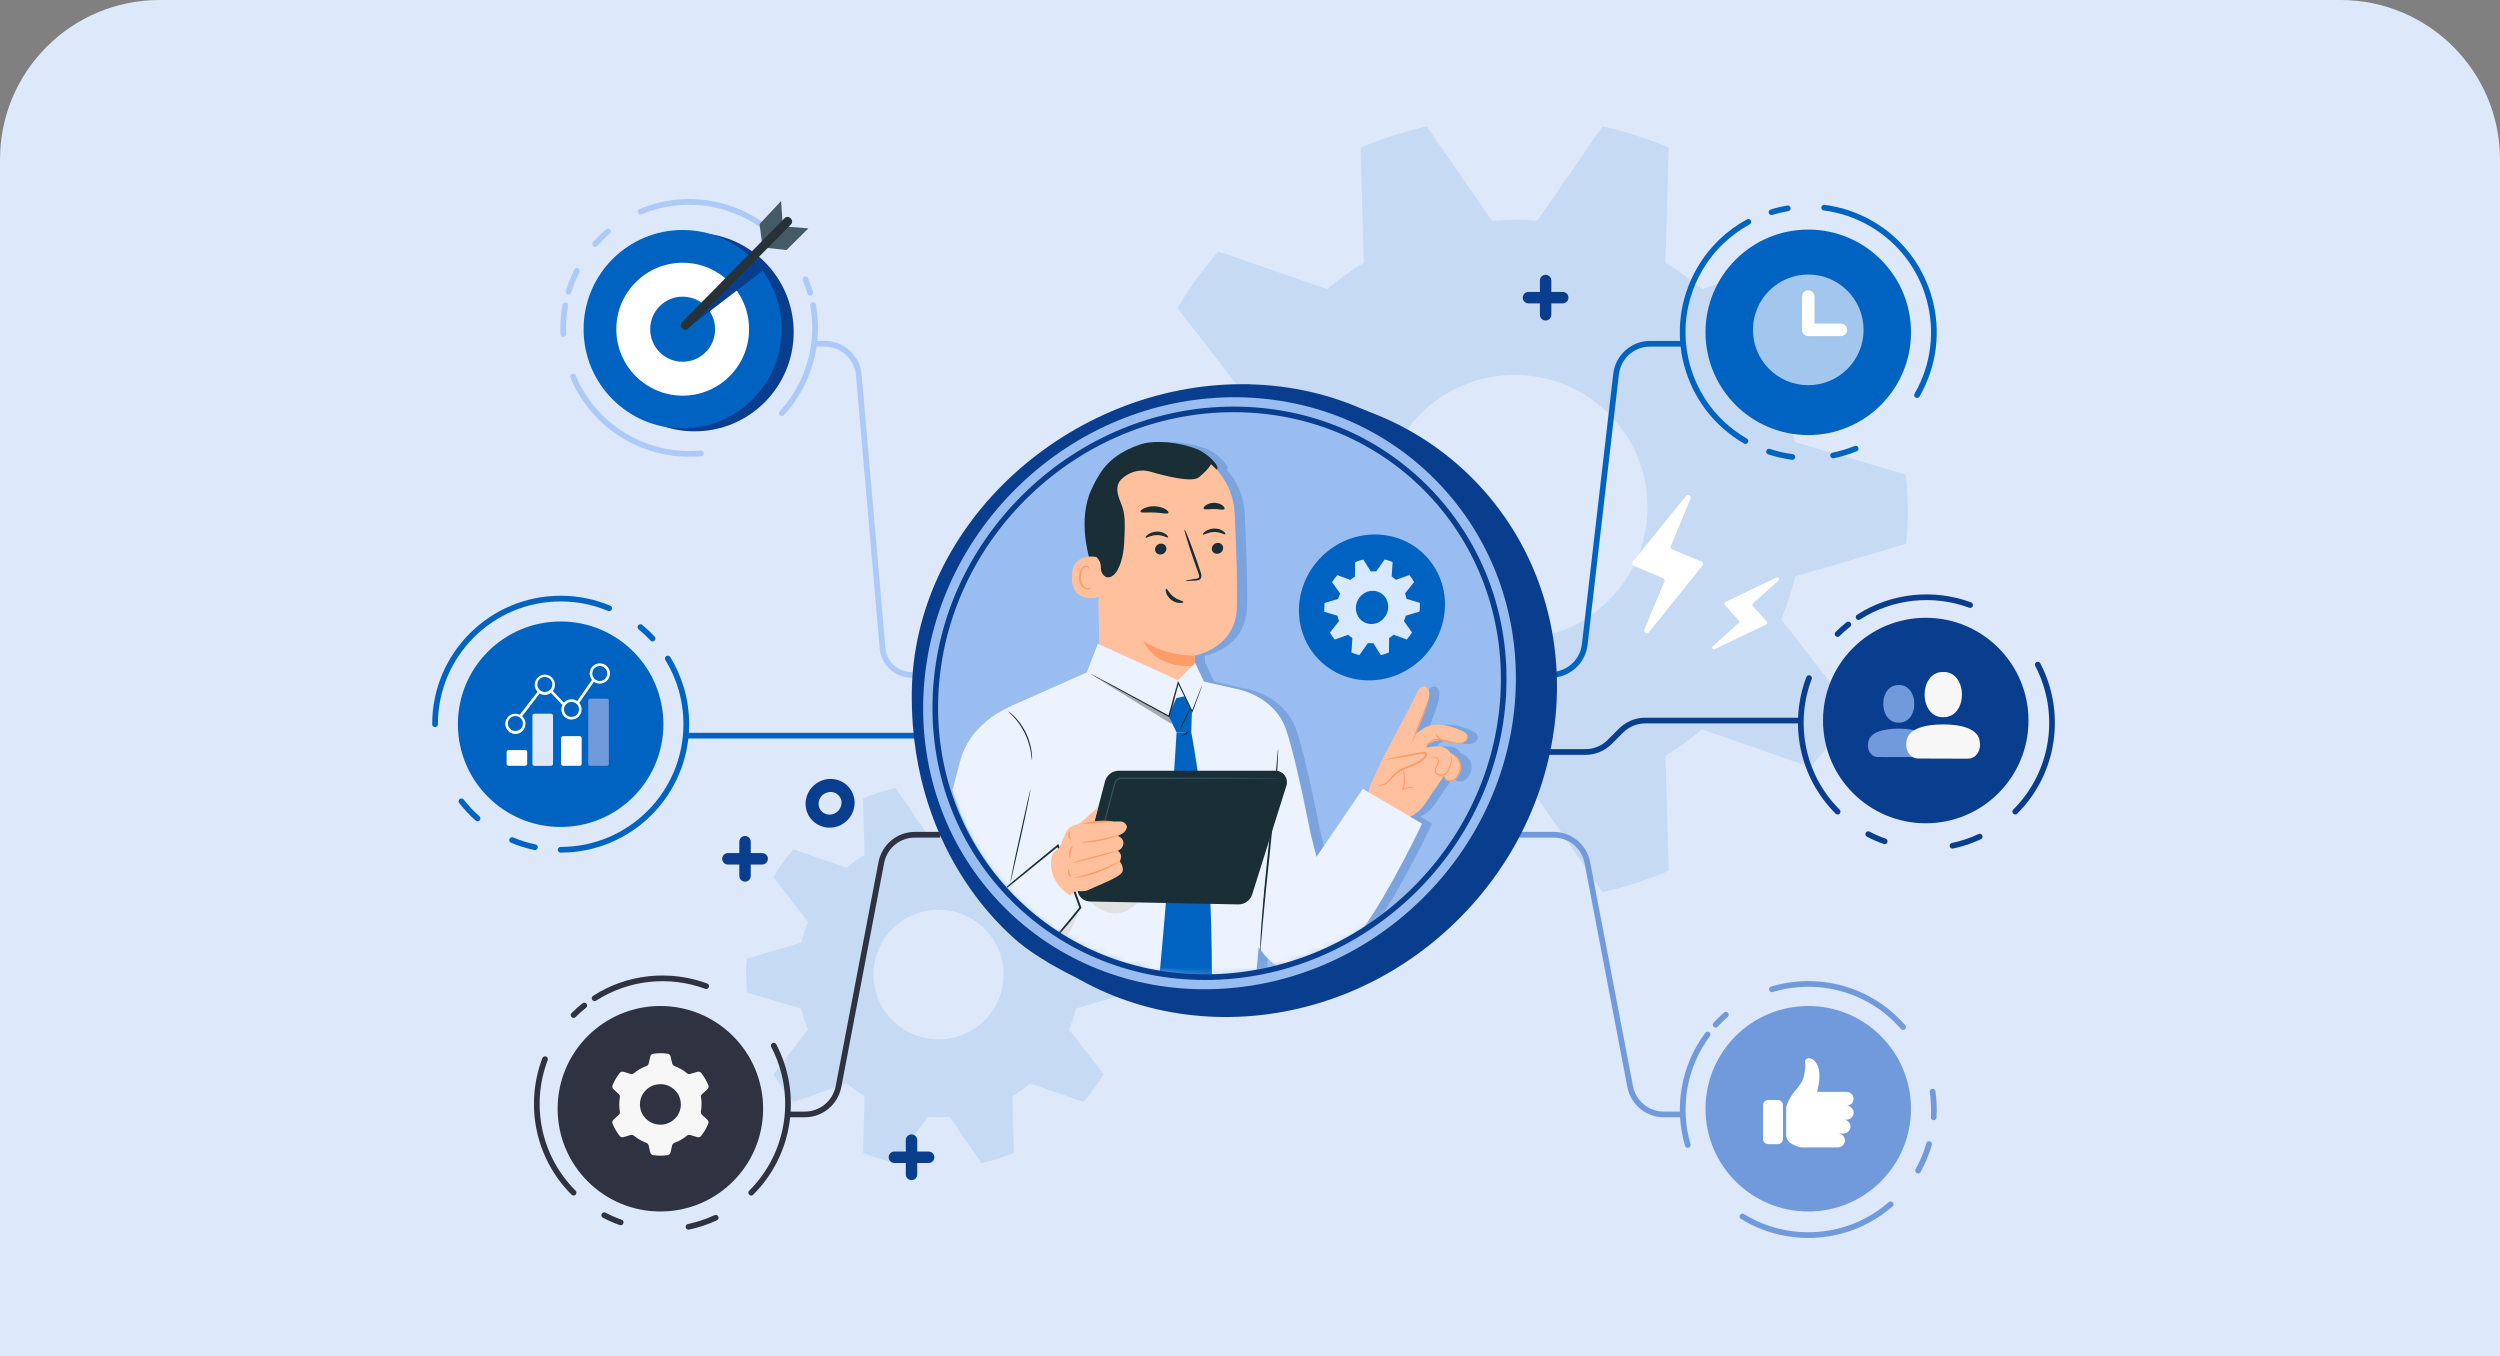 <?xml version="1.0" encoding="UTF-8"?>
<svg xmlns="http://www.w3.org/2000/svg" width="376" height="204" viewBox="0 0 376 204" fill="none">
  <rect x="0" y="0" width="376" height="204" fill="#808080" stroke="none"/>
  <path d="M0 24C0 10.745 10.745 0 24 0H352C365.255 0 376 10.745 376 24V204H0V24Z" fill="#DDE8FA"></path>
  <g clip-path="url(#clip0_7533_21493)">
    <path opacity="0.1" d="M141.154 125.406C141.715 125.406 142.261 125.406 142.821 125.474L147.626 118.524C149.294 118.895 150.931 119.418 152.499 120.085L152.265 128.566C153.212 129.142 154.106 129.794 154.955 130.514L162.966 127.732C164.103 129.028 165.103 130.423 165.982 131.908L160.791 138.623C161.215 139.646 161.564 140.707 161.829 141.783L169.976 144.178C170.052 145.034 170.105 145.876 170.105 146.724C170.105 147.573 170.105 148.43 169.976 149.286L161.829 151.681C161.564 152.765 161.215 153.811 160.791 154.841L165.982 161.556C165.103 163.042 164.095 164.436 162.966 165.732L154.955 162.951C154.106 163.671 153.197 164.315 152.265 164.891L152.499 173.364C150.923 174.031 149.294 174.561 147.626 174.933L142.821 167.983C142.261 167.983 141.715 168.051 141.154 168.051C140.593 168.051 140.04 168.051 139.479 167.983L134.674 174.933C133.007 174.546 131.37 174.031 129.801 173.364L130.036 164.891C129.089 164.315 128.194 163.655 127.346 162.951L119.335 165.732C118.213 164.436 117.198 163.034 116.319 161.556L121.51 154.841C121.086 153.818 120.737 152.757 120.494 151.681L112.34 149.286C112.34 148.445 112.211 147.588 112.211 146.724C112.211 145.861 112.211 145.027 112.34 144.178L120.494 141.783C120.752 140.699 121.086 139.654 121.51 138.623L116.319 131.908C117.198 130.438 118.213 129.028 119.335 127.732L127.346 130.514C128.194 129.794 129.089 129.149 130.036 128.566L129.801 120.085C131.378 119.426 133.007 118.911 134.674 118.524L139.479 125.474C140.04 125.436 140.586 125.406 141.154 125.406ZM131.37 146.573C131.37 151.954 135.75 156.312 141.154 156.312C146.558 156.312 150.938 151.954 150.938 146.573C150.938 141.192 146.558 136.834 141.154 136.834C135.75 136.834 131.37 141.192 131.37 146.573Z" fill="#0063C1"></path>
    <path opacity="0.1" d="M227.809 33.051C228.961 33.051 230.068 33.051 231.212 33.195L241.019 19C244.422 19.766 247.764 20.827 250.97 22.191L250.485 39.516C252.417 40.698 254.251 42.024 255.987 43.487L272.342 37.81C274.661 40.456 276.715 43.305 278.503 46.329L267.908 60.039C268.772 62.123 269.477 64.291 270.023 66.496L286.658 71.384C286.817 73.127 286.923 74.855 286.923 76.576C286.923 78.296 286.923 80.062 286.658 81.805L270.023 86.693C269.477 88.899 268.772 91.043 267.908 93.15L278.503 106.86C276.715 109.884 274.653 112.734 272.342 115.379L255.987 109.702C254.251 111.165 252.402 112.491 250.485 113.674L250.97 130.976C247.749 132.34 244.422 133.424 241.019 134.182L231.212 119.987C230.068 119.987 228.954 120.123 227.809 120.123C226.665 120.123 225.536 120.123 224.384 119.987L214.577 134.182C211.174 133.401 207.832 132.34 204.626 130.976L205.111 113.674C203.178 112.491 201.344 111.15 199.609 109.702L183.254 115.379C180.957 112.734 178.881 109.869 177.092 106.86L187.687 93.15C186.823 91.066 186.119 88.899 185.611 86.693L168.953 81.805C168.953 80.077 168.688 78.334 168.688 76.576C168.688 74.817 168.688 73.105 168.953 71.384L185.611 66.496C186.134 64.291 186.816 62.146 187.687 60.039L177.092 46.329C178.888 43.32 180.957 40.456 183.254 37.81L199.609 43.487C201.344 42.024 203.171 40.698 205.111 39.516L204.626 22.191C207.847 20.849 211.174 19.788 214.577 19L224.384 33.195C225.536 33.112 226.642 33.051 227.809 33.051ZM207.832 76.273C207.832 87.262 216.775 96.159 227.809 96.159C238.844 96.159 247.787 87.254 247.787 76.273C247.787 65.291 238.844 56.386 227.809 56.386C216.775 56.386 207.832 65.291 207.832 76.273Z" fill="#0063C1"></path>
    <path d="M84.32 124.375C92.855 124.375 99.773 117.456 99.773 108.922C99.773 100.387 92.855 93.469 84.32 93.469C75.786 93.469 68.867 100.387 68.867 108.922C68.867 117.456 75.786 124.375 84.32 124.375Z" fill="#0063C1"></path>
    <path d="M65.43 108.922C65.43 98.486 73.888 90.028 84.323 90.028C86.908 90.028 89.379 90.551 91.622 91.491M84.323 127.808C94.759 127.808 103.217 119.35 103.217 108.914C103.217 105.292 102.202 101.911 100.436 99.039M96.321 94.317C96.965 94.848 97.579 95.424 98.147 96.038M69.401 120.517C70.129 121.449 70.939 122.313 71.826 123.094M77.025 126.353C78.124 126.815 79.268 127.171 80.458 127.421" stroke="#0063C1" stroke-width="0.856" stroke-linecap="round"></path>
    <path d="M288.324 59.425C293.539 50.391 290.446 38.834 281.413 33.62C279.169 32.324 276.774 31.543 274.357 31.232M262.519 66.337C253.485 61.123 250.385 49.565 255.607 40.531C257.418 37.394 259.988 34.976 262.951 33.369M268.877 31.338C268.051 31.475 267.233 31.664 266.437 31.914M279.086 67.474C277.995 67.921 276.858 68.262 275.698 68.497M269.567 68.724C268.385 68.573 267.21 68.307 266.058 67.928" stroke="#0063C1" stroke-width="0.856" stroke-linecap="round"></path>
    <path d="M271.961 65.435C280.495 65.435 287.414 58.516 287.414 49.982C287.414 41.447 280.495 34.529 271.961 34.529C263.426 34.529 256.508 41.447 256.508 49.982C256.508 58.516 263.426 65.435 271.961 65.435Z" fill="#0063C1"></path>
    <path d="M269.095 54.628C269.489 54.628 269.808 54.309 269.808 53.915C269.808 53.521 269.489 53.203 269.095 53.203C268.701 53.203 268.383 53.521 268.383 53.915C268.383 54.309 268.701 54.628 269.095 54.628Z" fill="#0063C1" stroke="#0063C1" stroke-width="1.72" stroke-linecap="round" stroke-linejoin="round"></path>
    <path d="M86.183 56.629C89.459 64.456 97.386 68.932 105.411 68.18M121.128 42.001C121.409 42.67 121.652 43.353 121.85 44.03M96.344 31.841C103.45 28.87 111.339 30.549 116.613 35.488M85.507 43.87C85.834 42.791 86.252 41.742 86.761 40.732M89.504 36.704C90.097 36.035 90.751 35.405 91.442 34.82M85.013 45.914C84.755 47.328 84.656 48.779 84.724 50.238M117.586 62.146C121.561 57.822 123.377 51.796 122.283 45.884" stroke="#ACC9F8" stroke-width="0.856" stroke-linecap="round"></path>
    <path d="M112.984 179.381C118.971 173.394 120.1 164.39 116.371 157.266M86.269 152.666C86.784 152.151 87.314 151.673 87.875 151.234M86.269 179.381C80.835 173.955 79.402 166.035 81.972 159.298M93.347 183.845C92.506 183.549 91.68 183.193 90.876 182.769M103.548 184.512C104.95 184.216 106.33 183.762 107.648 183.148M106.208 148.316C100.714 146.285 94.469 146.891 89.429 150.135" stroke="#2F3241" stroke-width="0.856" stroke-linecap="round"></path>
    <path d="M303.091 122.071C309.079 116.084 310.208 107.08 306.479 99.956M276.376 95.356C276.892 94.841 277.422 94.363 277.983 93.924M276.376 122.071C270.95 116.645 269.51 108.725 272.079 101.987M283.455 126.535C282.614 126.239 281.788 125.883 280.984 125.459M293.656 127.202C295.058 126.906 296.437 126.451 297.748 125.83M296.309 90.998C290.814 88.967 284.569 89.573 279.529 92.817" stroke="#093E8E" stroke-width="0.856" stroke-linecap="round"></path>
    <path d="M118.211 167.611H121.045C123.516 167.611 125.638 165.853 126.108 163.428L132.55 129.725C133.012 127.3 135.134 125.542 137.612 125.542H141.394" stroke="#2F3241" stroke-width="0.856"></path>
    <path d="M253.074 167.611H250.24C247.769 167.611 245.647 165.853 245.177 163.428L238.735 129.725C238.273 127.3 236.151 125.542 233.673 125.542H228.375" stroke="#709ADB" stroke-width="0.856"></path>
    <path d="M284.358 181.124C277.969 186.68 268.905 187.18 262.061 182.958M259.568 152.613C259.022 153.091 258.507 153.591 258.029 154.114M286.222 154.478C281.182 148.68 273.391 146.702 266.487 148.794M290.663 164.171C290.845 165.459 290.898 166.763 290.822 168.051M290.133 172.068C289.739 173.447 289.185 174.789 288.481 176.062M253.838 172.204C252.194 166.581 253.232 160.397 256.817 155.592" stroke="#709ADB" stroke-width="0.856" stroke-linecap="round"></path>
    <path d="M271.961 182.208C280.495 182.208 287.414 175.29 287.414 166.755C287.414 158.221 280.495 151.302 271.961 151.302C263.426 151.302 256.508 158.221 256.508 166.755C256.508 175.29 263.426 182.208 271.961 182.208Z" fill="#709ADB"></path>
    <path d="M99.32 182.208C107.855 182.208 114.773 175.29 114.773 166.755C114.773 158.221 107.855 151.302 99.32 151.302C90.786 151.302 83.867 158.221 83.867 166.755C83.867 175.29 90.786 182.208 99.32 182.208Z" fill="#2F3241"></path>
    <path d="M289.633 123.822C298.167 123.822 305.086 116.903 305.086 108.369C305.086 99.834 298.167 92.915 289.633 92.915C281.098 92.915 274.18 99.834 274.18 108.369C274.18 116.903 281.098 123.822 289.633 123.822Z" fill="#093E8E"></path>
    <path d="M103.312 110.642H139.372" stroke="#0063C1" stroke-width="0.856"></path>
    <path d="M247.451 107.937C245.973 107.937 244.548 108.528 243.502 109.574L241.797 111.279C240.911 112.165 239.713 112.666 238.455 112.666H228.565C228.33 112.666 228.133 112.855 228.133 113.098C228.133 113.34 228.322 113.53 228.565 113.53H238.455C239.933 113.53 241.358 112.938 242.404 111.893L244.109 110.187C244.995 109.301 246.193 108.8 247.451 108.8H270.649V107.944H247.451V107.937Z" fill="#093E8E"></path>
    <path d="M122.406 51.702H124.036C126.703 51.702 128.939 53.749 129.166 56.409L132.736 97.501C132.933 99.767 134.828 101.502 137.101 101.502H143.066" stroke="#ACC9F8" stroke-width="0.856"></path>
    <path d="M232.461 101.502H233.226C235.841 101.502 238.046 99.539 238.342 96.947L243.056 56.265C243.359 53.665 245.557 51.702 248.172 51.702H253.06" stroke="#0063C1" stroke-width="0.856"></path>
    <path d="M121.669 121.593C122.063 123.359 123.852 124.405 125.625 123.943C127.391 123.473 128.46 121.646 127.997 119.919C127.55 118.206 125.784 117.236 124.072 117.69C122.366 118.145 121.283 119.881 121.662 121.593H121.669ZM124.344 118.751C125.481 118.448 126.633 119.108 126.929 120.207C127.224 121.343 126.512 122.556 125.33 122.874C124.155 123.185 122.995 122.488 122.738 121.351C122.48 120.222 123.2 119.062 124.344 118.759V118.751Z" fill="#093E8E" stroke="#093E8E" stroke-width="0.856"></path>
    <path d="M112.053 126.588V131.741M114.63 129.165H109.477" stroke="#093E8E" stroke-width="1.72" stroke-linecap="round"></path>
    <path d="M137.092 171.477V176.63M139.669 174.053H134.516" stroke="#093E8E" stroke-width="1.72" stroke-linecap="round"></path>
    <path d="M104.478 64.874C112.701 64.874 119.37 58.197 119.37 49.952C119.37 41.706 112.701 35.029 104.478 35.029C96.255 35.029 89.586 41.706 89.586 49.952C89.586 58.197 96.255 64.874 104.478 64.874Z" fill="#093E8E"></path>
    <path d="M102.666 64.434C110.889 64.434 117.558 57.758 117.558 49.512C117.558 41.266 110.889 34.59 102.666 34.59C94.443 34.59 87.773 41.266 87.773 49.512C87.773 57.758 94.443 64.434 102.666 64.434Z" fill="#0063C1"></path>
    <path d="M102.676 59.508C108.186 59.508 112.658 55.029 112.658 49.512C112.658 43.995 108.194 39.516 102.676 39.516C97.159 39.516 92.695 43.995 92.695 49.512C92.695 55.029 97.159 59.508 102.676 59.508Z" fill="white"></path>
    <path d="M102.67 54.408C105.368 54.408 107.55 52.218 107.55 49.512C107.55 46.806 105.36 44.616 102.67 44.616C99.979 44.616 97.789 46.806 97.789 49.512C97.789 52.218 99.979 54.408 102.67 54.408Z" fill="#0063C1"></path>
    <path d="M114.644 36.878L114.242 33.695L117.478 30.232L117.713 33.665L114.651 36.878H114.644Z" fill="#455A64"></path>
    <path d="M121.571 34.347L118.289 34.082L115.008 37.25L118.289 37.606L121.571 34.355V34.347Z" fill="#455A64"></path>
    <path d="M103.312 49.444L114.696 40.728C114.271 40.114 113.794 39.523 113.271 38.985L103.312 48.663V49.436V49.444Z" fill="#093E8E"></path>
    <path d="M117.999 32.816L112.769 38.121L104.486 46.533L102.576 48.466C101.97 49.08 102.932 50.02 103.516 49.413L108.745 44.108L117.036 35.696L118.946 33.763C119.545 33.15 118.59 32.21 117.999 32.816Z" fill="#263237"></path>
    <path d="M248.001 95.076C247.713 95.432 247.152 95.098 247.326 94.674L250.328 87.451C250.411 87.247 250.32 87.019 250.115 86.936L245.727 85.109C245.485 85.011 245.409 84.7 245.568 84.496L253.586 74.575C253.874 74.219 254.435 74.552 254.261 74.977L251.298 82.108C251.214 82.313 251.305 82.54 251.51 82.624L255.89 84.45C256.133 84.549 256.209 84.859 256.049 85.064L248.001 95.083V95.076Z" fill="white"></path>
    <path d="M257.893 97.645C257.613 97.781 257.37 97.41 257.598 97.205L261.501 93.704C261.607 93.605 261.622 93.438 261.524 93.332L259.402 90.96C259.28 90.831 259.326 90.619 259.485 90.543L267.2 86.86C267.48 86.731 267.723 87.095 267.488 87.3L263.638 90.756C263.532 90.854 263.517 91.021 263.615 91.127L265.737 93.492C265.859 93.62 265.813 93.832 265.654 93.908L257.893 97.637V97.645Z" fill="white"></path>
    <path d="M277.735 166.3C278.341 166.3 278.834 165.777 278.773 165.156C278.72 164.61 278.235 164.216 277.69 164.216H273.294C273.627 162.776 273.923 161.154 273.226 159.98C272.87 159.373 272.415 159.184 272.051 159.154C271.71 159.123 271.43 159.434 271.483 159.775C271.551 160.215 271.566 160.457 271.331 161.753C271.172 162.625 270.634 163.322 270.065 163.966C269.315 164.815 268.913 165.724 268.739 166.171C268.671 166.346 268.641 166.528 268.641 166.717V170.658C268.641 171.226 268.944 171.742 269.444 172.015C269.937 172.287 270.55 172.568 270.982 172.568H276.394C276.939 172.568 277.424 172.166 277.477 171.628C277.538 171.007 277.045 170.484 276.439 170.484H277.227C277.773 170.484 278.258 170.082 278.311 169.544C278.372 168.923 277.879 168.4 277.273 168.4H277.705C278.25 168.4 278.735 167.998 278.789 167.46C278.849 166.838 278.357 166.315 277.75 166.315L277.735 166.3Z" fill="white"></path>
    <path d="M267.369 165.436H265.944C265.509 165.436 265.156 165.789 265.156 166.224V171.295C265.156 171.73 265.509 172.083 265.944 172.083H267.369C267.805 172.083 268.157 171.73 268.157 171.295V166.224C268.157 165.789 267.805 165.436 267.369 165.436Z" fill="white"></path>
    <path d="M271.962 57.932C276.558 57.932 280.284 54.206 280.284 49.611C280.284 45.015 276.558 41.289 271.962 41.289C267.366 41.289 263.641 45.015 263.641 49.611C263.641 54.206 267.366 57.932 271.962 57.932Z" fill="#A3C6EF"></path>
    <path d="M276.867 50.55H271.963C271.448 50.55 271.023 50.134 271.023 49.611V44.601C271.023 44.086 271.44 43.661 271.963 43.661C272.486 43.661 272.903 44.078 272.903 44.601V48.671H276.867C277.382 48.671 277.806 49.088 277.806 49.611C277.806 50.134 277.39 50.55 276.867 50.55Z" fill="white"></path>
    <path d="M79.287 113.113C79.287 112.946 79.151 112.81 78.984 112.81H76.491C76.324 112.81 76.188 112.946 76.188 113.113V114.871C76.188 115.038 76.324 115.174 76.491 115.174H78.984C79.151 115.174 79.287 115.038 79.287 114.871V113.113Z" fill="white"></path>
    <path d="M83.178 107.641C83.178 107.474 83.041 107.338 82.875 107.338H80.381C80.215 107.338 80.078 107.474 80.078 107.641V114.879C80.078 115.045 80.215 115.182 80.381 115.182H82.875C83.041 115.182 83.178 115.045 83.178 114.879V107.641Z" fill="#DDE8FA"></path>
    <path d="M87.483 111.021C87.483 110.854 87.346 110.718 87.179 110.718H84.686C84.519 110.718 84.383 110.854 84.383 111.021V114.871C84.383 115.038 84.519 115.174 84.686 115.174H87.179C87.346 115.174 87.483 115.038 87.483 114.871V111.021Z" fill="white"></path>
    <path d="M91.569 105.382C91.569 105.216 91.432 105.079 91.265 105.079H88.772C88.605 105.079 88.469 105.216 88.469 105.382V114.871C88.469 115.038 88.605 115.174 88.772 115.174H91.265C91.432 115.174 91.569 115.038 91.569 114.871V105.382Z" fill="#709ADB"></path>
    <path d="M77.516 110.392C76.667 110.392 75.992 109.71 75.992 108.861C75.992 108.012 76.674 107.338 77.516 107.338C78.357 107.338 79.039 108.02 79.039 108.861C79.039 109.657 78.357 110.392 77.516 110.392ZM77.516 107.687C76.879 107.687 76.386 108.202 76.386 108.816C76.386 109.43 76.902 109.945 77.516 109.945C78.129 109.945 78.645 109.43 78.645 108.816C78.645 108.202 78.152 107.687 77.516 107.687Z" fill="white"></path>
    <path d="M81.945 104.519C81.096 104.519 80.422 103.837 80.422 102.995C80.422 102.154 81.104 101.464 81.945 101.464C82.786 101.464 83.469 102.146 83.469 102.995C83.469 103.844 82.786 104.519 81.945 104.519ZM81.945 101.813C81.309 101.813 80.816 102.328 80.816 102.942C80.816 103.556 81.331 104.071 81.945 104.071C82.559 104.071 83.074 103.556 83.074 102.942C83.074 102.328 82.582 101.813 81.945 101.813Z" fill="white"></path>
    <path d="M85.953 108.225C85.104 108.225 84.43 107.542 84.43 106.701C84.43 105.86 85.112 105.17 85.953 105.17C86.794 105.17 87.476 105.852 87.476 106.701C87.476 107.55 86.794 108.225 85.953 108.225ZM85.953 105.572C85.316 105.572 84.824 106.087 84.824 106.701C84.824 107.315 85.339 107.83 85.953 107.83C86.567 107.83 87.082 107.315 87.082 106.701C87.082 106.042 86.544 105.572 85.953 105.572Z" fill="white"></path>
    <path d="M90.211 102.821C89.362 102.821 88.688 102.139 88.688 101.29C88.688 100.441 89.37 99.767 90.211 99.767C91.052 99.767 91.742 100.449 91.742 101.29C91.742 102.131 91.06 102.821 90.211 102.821ZM90.211 100.168C89.574 100.168 89.082 100.684 89.082 101.298C89.082 101.911 89.597 102.427 90.211 102.427C90.825 102.427 91.34 101.911 91.34 101.298C91.34 100.684 90.825 100.168 90.211 100.168Z" fill="white"></path>
    <path d="M89.096 102.169L86.633 105.693L86.959 105.928L89.422 102.404L89.096 102.169Z" fill="white"></path>
    <path d="M83.116 103.905L82.836 104.185L84.716 106.156L84.996 105.875L83.116 103.905Z" fill="white"></path>
    <path d="M80.875 104.003L78.102 107.595L78.427 107.853L81.201 104.261L80.875 104.003Z" fill="white"></path>
    <path d="M232.46 42.191V47.345M235.036 44.768H229.883" stroke="#093E8E" stroke-width="1.72" stroke-linecap="round"></path>
    <path d="M105.522 166.103C105.522 165.747 105.492 165.391 105.431 165.05C105.401 164.86 105.454 164.671 105.598 164.55L106.394 163.822C106.561 163.67 106.621 163.428 106.538 163.223C106.265 162.556 105.901 161.927 105.462 161.374C105.325 161.2 105.09 161.139 104.878 161.2L103.825 161.518C103.643 161.571 103.453 161.526 103.309 161.404C102.764 160.95 102.135 160.586 101.453 160.336C101.278 160.268 101.142 160.124 101.096 159.942L100.861 158.903C100.808 158.684 100.634 158.509 100.414 158.479C100.066 158.434 99.702 158.403 99.338 158.403C98.974 158.403 98.611 158.434 98.254 158.479C98.034 158.509 97.853 158.684 97.8 158.903L97.565 159.942C97.519 160.124 97.383 160.275 97.208 160.336C96.526 160.586 95.897 160.942 95.352 161.404C95.208 161.526 95.018 161.571 94.836 161.518L93.79 161.2C93.578 161.132 93.343 161.2 93.207 161.374C92.767 161.935 92.403 162.549 92.131 163.216C92.047 163.428 92.108 163.67 92.275 163.822L93.063 164.542C93.207 164.671 93.26 164.868 93.23 165.057C93.169 165.398 93.139 165.747 93.139 166.103C93.139 166.459 93.169 166.816 93.23 167.164C93.26 167.354 93.207 167.543 93.063 167.672L92.267 168.4C92.1 168.551 92.04 168.794 92.123 168.998C92.396 169.665 92.76 170.294 93.199 170.847C93.336 171.022 93.571 171.082 93.783 171.022L94.836 170.703C95.018 170.65 95.208 170.696 95.352 170.817C95.897 171.272 96.519 171.628 97.201 171.878C97.383 171.946 97.519 172.09 97.557 172.272L97.792 173.311C97.845 173.53 98.019 173.705 98.239 173.735C98.595 173.78 98.959 173.811 99.323 173.811C99.687 173.811 100.043 173.78 100.399 173.735C100.619 173.705 100.801 173.53 100.854 173.311L101.089 172.272C101.134 172.09 101.271 171.939 101.445 171.878C102.127 171.636 102.748 171.272 103.294 170.817C103.438 170.696 103.628 170.65 103.81 170.703L104.863 171.022C105.075 171.09 105.31 171.022 105.447 170.847C105.886 170.287 106.25 169.665 106.523 168.998C106.606 168.786 106.545 168.551 106.379 168.4L105.583 167.664C105.447 167.536 105.386 167.346 105.416 167.157C105.477 166.816 105.507 166.467 105.507 166.103H105.515H105.522ZM99.323 169.15C97.625 169.15 96.246 167.786 96.246 166.103C96.246 164.421 97.625 163.057 99.323 163.057C101.021 163.057 102.4 164.421 102.4 166.103C102.4 167.786 101.021 169.15 99.323 169.15Z" fill="#F7F7F7"></path>
    <path d="M285.578 103.025C282.463 102.98 282.463 108.725 285.578 108.687C288.693 108.732 288.693 102.988 285.578 103.025Z" fill="#709ADB"></path>
    <path d="M288.614 113.871C289.751 113.901 290.342 112.726 290.137 111.741C290.001 110.096 287.758 109.581 285.552 109.589C283.347 109.589 281.111 110.104 280.967 111.741C280.77 112.719 281.361 113.878 282.483 113.855L288.599 113.871H288.614Z" fill="#709ADB"></path>
    <path d="M292.269 101.063C288.525 101.01 288.525 107.921 292.269 107.868C296.013 107.921 296.013 101.01 292.269 101.063Z" fill="#F7F7F7"></path>
    <path d="M295.918 114.106C297.282 114.143 297.994 112.726 297.752 111.544C297.585 109.566 294.887 108.944 292.242 108.952C289.597 108.952 286.899 109.566 286.732 111.544C286.497 112.719 287.202 114.113 288.559 114.083L295.918 114.106Z" fill="#F7F7F7"></path>
    <path d="M218.886 138.714C238.047 120.114 239.37 90.398 221.843 72.343C204.315 54.287 174.573 54.729 155.412 73.329C136.252 91.93 134.928 121.645 152.455 139.701C169.983 157.757 199.725 157.315 218.886 138.714Z" fill="#093E8E"></path>
    <path d="M186.811 58.962C161.718 58.962 138.55 79.198 138.315 104.253C138.08 129.096 154.155 140.836 154.094 140.919C154.617 141.336 155.147 141.737 155.701 142.116C156.102 142.404 156.549 142.692 156.974 142.958C157.997 143.625 159.035 144.238 160.127 144.814C160.68 145.125 161.241 145.413 161.817 145.678C162.552 146.012 163.279 146.345 164.015 146.648H164.037C169.464 149.725 177.815 149.809 178.657 149.809H178.725C179.369 149.832 180.006 149.854 180.65 149.854C182.757 149.854 184.833 149.703 186.887 149.415C191.609 148.793 196.133 147.444 200.392 145.527C200.688 145.398 200.968 145.262 201.264 145.125C203.053 144.261 204.781 143.314 206.448 142.253C206.562 142.185 206.66 142.124 206.774 142.056C207.448 141.616 208.1 141.169 208.752 140.707C210.571 139.426 212.283 138.009 213.92 136.485C213.86 136.402 213.807 136.326 213.746 136.243C222.492 128.05 228.328 116.75 229.176 104.261C230.874 79.251 211.905 58.97 186.811 58.97V58.962Z" stroke="#093E8E" stroke-width="2.365"></path>
    <path d="M185.82 62.752C162.97 62.752 142.015 81.237 141.984 104.124C141.954 126.815 156.687 137.546 156.627 137.622C157.112 138.009 157.589 138.373 158.097 138.714C158.468 138.979 158.87 139.237 159.264 139.479C160.196 140.085 161.151 140.654 162.151 141.177C162.659 141.457 163.167 141.722 163.697 141.965C164.364 142.268 165.031 142.571 165.706 142.852H165.729C170.693 145.663 178.302 145.739 179.067 145.739H179.128C179.711 145.762 180.295 145.777 180.886 145.777C182.803 145.777 184.691 145.633 186.563 145.375C190.86 144.807 194.967 143.579 198.832 141.821C199.105 141.7 199.355 141.578 199.621 141.457C201.243 140.669 202.811 139.797 204.319 138.835C204.426 138.774 204.509 138.714 204.615 138.653C205.221 138.251 205.812 137.842 206.404 137.418C208.048 136.243 209.602 134.955 211.08 133.56C211.027 133.484 210.974 133.416 210.921 133.34C218.825 125.852 224.054 115.53 224.737 104.124C226.093 81.274 208.67 62.752 185.82 62.752Z" stroke="#093E8E" stroke-width="0.849" stroke-linecap="round" stroke-linejoin="round"></path>
    <path d="M213.724 135.345C231.775 117.741 232.84 89.556 216.101 72.391C199.362 55.226 171.159 55.582 153.107 73.186C135.056 90.79 133.991 118.975 150.73 136.14C167.469 153.304 195.672 152.948 213.724 135.345Z" fill="#99BDF1"></path>
    <mask id="mask0_7533_21493" style="mask-type:luminance" maskUnits="userSpaceOnUse" x="140" y="61" width="87" height="86">
      <path d="M212.387 133.977C229.642 117.151 230.657 90.208 214.655 73.799C198.652 57.389 171.692 57.727 154.438 74.553C137.183 91.379 136.168 118.322 152.17 134.732C168.172 151.142 195.132 150.804 212.387 133.977Z" fill="white"></path>
    </mask>
    <g mask="url(#mask0_7533_21493)">
      <path opacity="0.2" d="M222.229 110.786V110.801C222.244 110.316 221.736 110.005 220.326 109.482C218.644 108.853 216.779 108.815 215.718 109.482C215.142 109.846 214.779 110.104 214.559 110.27C214.801 109.732 215.082 109.065 215.362 108.338C215.711 107.428 215.999 106.587 216.188 105.981C216.378 105.367 216.469 104.988 216.438 104.98C216.438 104.98 216.423 105.003 216.408 105.026C216.598 104.238 216.438 103.533 215.938 103.321C215.574 103.169 214.983 103.253 214.582 104.291C214.233 105.193 209.511 114.007 209.511 114.007L207.647 118.016L207.329 119.138L206.488 118.645L199.53 128.869L198.644 125.382C198.06 122.419 195.862 111.46 194.559 108.77C192.959 105.473 189.496 103.912 186.942 103.503L182.599 102.51L181.311 99.736L181.235 99.812L181.212 98.607C181.212 98.607 187.26 97.576 187.541 91.566C187.677 88.663 187.465 82.691 187.215 77.288C187.086 74.582 185.987 72.18 184.267 70.399L184.509 70.634C185.176 70.232 183.16 68.193 181.516 67.542C179.037 66.564 175.256 66.086 172.974 66.859C170.231 67.792 167.965 69.285 166.601 71.854C166.563 71.93 166.532 72.005 166.495 72.074C166.032 72.801 165.449 74.15 165.358 74.408C164.532 76.803 164.509 79.379 164.911 81.82C165.017 82.457 165.153 83.085 165.305 83.707C164.145 83.79 162.758 84.389 162.751 86.814C162.751 90.437 165.964 90.05 166.722 89.823L166.866 96.902L166.676 96.811L165.002 101.123L153.724 106.132C151.269 107.209 147.275 109.626 145.986 114.348C145.57 115.856 145.168 117.364 144.789 118.827C145.024 119.6 145.289 120.365 145.577 121.116H145.57C145.82 121.775 146.085 122.419 146.365 123.056C146.411 123.169 146.464 123.276 146.517 123.389C146.76 123.927 147.01 124.45 147.267 124.973C147.351 125.132 147.426 125.291 147.51 125.451C147.775 125.966 148.055 126.481 148.351 126.982C148.412 127.088 148.472 127.201 148.533 127.307C148.882 127.899 149.245 128.482 149.624 129.051C149.723 129.202 149.836 129.354 149.935 129.505C150.215 129.915 150.503 130.324 150.799 130.718C150.951 130.922 151.102 131.127 151.254 131.324C151.527 131.68 151.807 132.029 152.095 132.378C152.247 132.567 152.398 132.749 152.557 132.938C152.595 132.984 152.633 133.029 152.671 133.075C152.739 133.143 152.807 133.211 152.868 133.287C152.868 133.287 152.898 133.325 152.913 133.34C152.959 133.393 153.004 133.446 153.05 133.492C153.088 133.537 153.133 133.583 153.179 133.628C153.429 133.909 153.671 134.189 153.921 134.462H153.959C154.111 134.628 154.247 134.788 154.399 134.939C154.634 135.174 154.876 135.402 155.111 135.629C155.399 135.909 155.687 136.19 155.99 136.463C156.278 136.728 156.582 136.978 156.877 137.236C157.135 137.455 157.392 137.675 157.658 137.895C157.976 138.153 158.302 138.41 158.635 138.66C158.893 138.857 159.158 139.054 159.424 139.244C159.613 139.38 159.787 139.524 159.984 139.661C159.984 139.661 159.984 139.653 160 139.646C160.295 139.85 160.591 140.062 160.894 140.259C160.932 140.29 160.977 140.313 161.015 140.343C161.061 140.373 161.106 140.403 161.159 140.434C161.424 140.608 161.69 140.775 161.955 140.942C161.955 140.942 161.955 140.942 161.955 140.934C166.563 143.746 171.807 145.648 177.476 146.421C177.62 146.444 177.764 146.459 177.901 146.482C178.333 146.535 178.772 146.588 179.212 146.626C179.507 146.656 179.81 146.671 180.106 146.694C180.439 146.717 180.765 146.747 181.099 146.762C181.766 146.792 182.44 146.815 183.115 146.815C185.623 146.815 188.094 146.58 190.504 146.163C190.618 144.951 190.731 143.715 190.845 142.48C190.913 142.579 190.981 142.677 191.057 142.783C191.057 142.988 191.057 143.094 191.065 143.094C191.072 143.094 191.088 143.003 191.103 142.851C191.739 143.715 192.634 144.693 193.816 145.466C198.227 144.337 202.387 142.518 206.2 140.153C210.982 133.363 215.385 123.867 215.385 123.867L213.619 122.828C214.498 122.412 215.256 121.767 215.802 120.949C216.711 119.57 217.787 118.061 217.787 118.061L218.659 116.697C218.659 116.887 218.735 117.175 219.023 117.372C219.303 117.569 219.773 117.607 220.197 117.394C220.622 117.182 220.97 116.765 221.16 116.273C221.349 115.78 221.372 115.265 221.258 114.84C221.145 114.408 220.91 114.083 220.675 113.855C220.44 113.628 220.197 113.507 220.031 113.446C220.008 113.446 220 113.438 219.985 113.431C219.887 113.378 219.796 113.317 219.697 113.287C219.606 113.105 219.485 112.938 219.296 112.779C218.174 111.824 216.044 112.476 216.044 112.476L216.249 112.044C216.294 111.983 216.355 111.915 216.416 111.854C216.643 111.695 217.174 111.392 218.03 111.331C218.371 111.362 218.727 111.453 219.091 111.566C219.568 111.71 220.038 111.862 220.485 111.9C220.933 111.938 221.357 111.885 221.69 111.726C222.024 111.574 222.198 111.286 222.236 111.097C222.282 110.907 222.259 110.801 222.251 110.801L222.229 110.786ZM183.774 69.906C183.774 69.906 183.698 69.846 183.668 69.815V69.808L183.774 69.906ZM220.167 111.627C219.879 111.566 219.576 111.483 219.265 111.392C219.546 111.445 219.849 111.521 220.167 111.627ZM215.317 107.868C215.264 108.004 215.218 108.133 215.165 108.277C214.847 109.096 214.551 109.831 214.301 110.467C214.286 110.483 214.278 110.49 214.278 110.49C214.278 110.49 214.801 109.172 215.317 107.868ZM218.765 116.834C218.765 116.834 218.811 116.902 218.833 116.932C218.871 117 218.909 117.061 218.947 117.122C218.856 117.031 218.795 116.925 218.765 116.826V116.834ZM220.963 116.205C220.826 116.546 220.614 116.849 220.357 117.061C220.811 116.629 221.084 116.023 221.114 115.424C221.114 115.682 221.061 115.947 220.963 116.205Z" fill="#093E8E"></path>
      <path d="M165.402 88.914C164.584 86.602 163.773 84.268 163.371 81.82C162.97 79.38 162.992 76.803 163.818 74.408C163.947 74.044 165.023 71.589 165.402 71.604C165.675 71.611 165.023 73.877 165.16 74.097C166.501 76.234 166.911 78.887 166.751 81.464C166.592 84.048 166.1 86.39 165.395 88.906" fill="#1A2E35"></path>
      <path d="M179.7 101.745C179.685 99.986 179.678 98.592 179.693 98.592C179.693 98.592 185.741 97.561 186.021 91.551C186.158 88.648 185.945 82.676 185.695 77.273C185.422 71.468 180.716 67.064 174.88 67.155H174.297C168.029 67.633 164.657 73.195 164.983 79.425L165.422 101.29L169.772 106.049C173.243 109.839 179.784 107.004 179.7 101.745Z" fill="#FFC19D"></path>
      <path d="M179.691 98.592C179.691 98.592 175.894 98.872 171.938 96.409C171.938 96.409 173.696 100.744 179.713 100.107L179.683 98.592H179.691Z" fill="#FF9C6A"></path>
      <path d="M183.963 82.411C183.963 82.866 183.576 83.26 183.106 83.29C182.637 83.321 182.25 82.987 182.25 82.532C182.25 82.078 182.637 81.684 183.106 81.653C183.584 81.623 183.963 81.964 183.963 82.411Z" fill="#1A2E35"></path>
      <path d="M184.288 80.357C184.175 80.471 183.545 80.001 182.621 80.016C181.696 80.016 181.007 80.509 180.908 80.395C180.863 80.35 180.976 80.145 181.279 79.925C181.575 79.706 182.083 79.493 182.659 79.486C183.235 79.486 183.712 79.683 183.985 79.895C184.265 80.107 184.349 80.312 184.296 80.357H184.288Z" fill="#1A2E35"></path>
      <path d="M175.432 82.517C175.432 82.972 175.045 83.366 174.575 83.396C174.105 83.427 173.719 83.093 173.719 82.638C173.719 82.184 174.105 81.79 174.575 81.759C175.053 81.729 175.432 82.07 175.432 82.517Z" fill="#1A2E35"></path>
      <path d="M175.671 80.82C175.557 80.933 174.928 80.463 174.004 80.479C173.079 80.479 172.389 80.971 172.291 80.858C172.245 80.805 172.359 80.608 172.662 80.388C172.958 80.168 173.466 79.956 174.042 79.948C174.618 79.948 175.095 80.145 175.368 80.357C175.641 80.57 175.732 80.774 175.679 80.82H175.671Z" fill="#1A2E35"></path>
      <path d="M178.325 87.345C178.325 87.292 178.901 87.186 179.834 87.049C180.068 87.019 180.296 86.974 180.341 86.807C180.402 86.632 180.311 86.382 180.205 86.11C180 85.541 179.788 84.95 179.568 84.329C178.689 81.79 178.06 79.698 178.159 79.66C178.265 79.622 179.06 81.646 179.947 84.185C180.159 84.814 180.364 85.405 180.553 85.981C180.637 86.246 180.773 86.549 180.644 86.905C180.576 87.08 180.394 87.216 180.243 87.254C180.091 87.299 179.955 87.307 179.841 87.315C178.901 87.383 178.318 87.39 178.318 87.345H178.325Z" fill="#1A2E35"></path>
      <path d="M175.734 77.144C175.598 77.379 174.711 77.121 173.627 77.083C172.543 77.023 171.619 77.204 171.52 76.962C171.482 76.848 171.679 76.636 172.073 76.447C172.468 76.257 173.059 76.113 173.71 76.143C174.362 76.174 174.923 76.363 175.279 76.583C175.635 76.803 175.795 77.03 175.734 77.136V77.144Z" fill="#1A2E35"></path>
      <path d="M184.147 76.56C183.98 76.773 183.351 76.56 182.585 76.56C181.82 76.538 181.168 76.727 181.024 76.507C180.964 76.401 181.07 76.189 181.365 75.984C181.653 75.78 182.123 75.613 182.646 75.621C183.169 75.628 183.624 75.81 183.881 76.022C184.147 76.234 184.222 76.447 184.154 76.553L184.147 76.56Z" fill="#1A2E35"></path>
      <path d="M165.311 83.874C165.213 83.828 161.219 82.722 161.211 86.822C161.203 90.93 165.334 89.884 165.341 89.763C165.341 89.641 165.311 83.866 165.311 83.866V83.874Z" fill="#FFC19D"></path>
      <path d="M164.094 88.269C164.094 88.269 164.025 88.323 163.904 88.383C163.783 88.444 163.586 88.489 163.366 88.421C162.934 88.285 162.57 87.61 162.548 86.875C162.54 86.504 162.616 86.14 162.752 85.844C162.881 85.541 163.07 85.321 163.29 85.268C163.51 85.208 163.662 85.329 163.715 85.443C163.768 85.556 163.745 85.64 163.768 85.647C163.775 85.655 163.859 85.571 163.821 85.405C163.806 85.321 163.753 85.23 163.662 85.155C163.563 85.079 163.419 85.049 163.268 85.071C162.949 85.109 162.661 85.412 162.517 85.746C162.351 86.079 162.252 86.481 162.267 86.905C162.29 87.731 162.714 88.482 163.305 88.626C163.593 88.686 163.836 88.588 163.965 88.489C164.094 88.383 164.116 88.292 164.101 88.285L164.094 88.269Z" fill="#FF9C6A"></path>
      <path d="M182.984 70.626C183.651 70.225 181.635 68.186 179.99 67.534C177.512 66.556 173.73 66.079 171.449 66.86C168.705 67.792 166.439 69.285 165.075 71.854C163.711 74.423 163.218 77.356 163.317 80.198C163.347 81.062 163.446 81.964 163.916 82.669C164.499 83.54 165.606 84.056 165.56 85.306C165.545 85.761 165.681 86.216 166 86.534C166.758 87.292 167.675 86.489 168.091 85.708C168.986 84.048 169.077 82.123 169.137 80.281C169.183 78.97 169.228 77.629 168.849 76.394C168.645 75.719 168.319 75.09 168.145 74.408C167.978 73.726 167.993 72.938 168.425 72.347C168.493 72.248 168.607 72.127 168.758 71.99C169.918 70.907 171.547 70.505 173.01 70.937C175.337 71.619 179.3 72.619 180.324 71.778C181.801 70.566 182.15 69.808 182.15 69.808L182.976 70.626H182.984Z" fill="#1A2E35"></path>
      <path d="M177.987 90.535C177.987 90.611 177.774 90.702 177.418 90.687C177.062 90.68 176.577 90.535 176.153 90.217C175.728 89.891 175.471 89.459 175.38 89.126C175.281 88.785 175.319 88.565 175.395 88.542C175.554 88.504 175.804 89.232 176.516 89.755C177.214 90.308 177.987 90.369 177.987 90.528V90.535Z" fill="#1A2E35"></path>
      <path d="M214.28 120.949C215.189 119.569 216.265 118.061 216.265 118.061L217.152 116.674C217.22 116.758 217.273 116.849 217.326 116.94C217.425 117.114 217.523 117.296 217.69 117.402C218.016 117.591 218.456 117.402 218.759 117.144C219.388 116.599 219.714 115.719 219.577 114.931C219.448 114.173 218.888 113.529 218.168 113.279C218.077 113.097 217.955 112.931 217.766 112.771C216.644 111.816 214.515 112.468 214.515 112.468L214.757 111.945C214.757 111.945 216.068 110.71 218.781 111.68C219.183 111.824 219.645 111.832 220.062 111.665C220.312 111.559 220.547 111.392 220.653 111.119C220.903 110.445 220.502 110.111 218.812 109.49C217.129 108.861 215.265 108.823 214.204 109.49C213.143 110.164 212.764 110.49 212.764 110.49C212.764 110.49 214.696 105.64 214.803 105.329C215.121 104.427 214.992 103.556 214.416 103.321C214.052 103.169 213.461 103.252 213.059 104.291C212.711 105.193 207.989 114.007 207.989 114.007L206.125 118.016L205.109 121.548L211.028 123.238L211.468 123.094C212.605 122.715 213.598 121.957 214.264 120.949H214.28Z" fill="#FFC19D"></path>
      <path d="M207.047 117.948C207.494 118.258 208.153 118.054 208.601 117.697C209.048 117.334 209.366 116.841 209.79 116.455C211.048 115.287 213.034 115.196 214.239 113.976C214.406 113.81 214.565 113.544 214.444 113.355C214.33 113.181 214.065 113.196 213.853 113.241C212.019 113.582 210.192 113.923 208.358 114.264" fill="#FFC19D"></path>
      <path d="M208.35 114.264C208.35 114.264 208.555 114.181 208.934 114.09C209.313 113.999 209.866 113.878 210.548 113.741C211.261 113.597 212.064 113.438 212.943 113.264C213.171 113.219 213.398 113.173 213.64 113.128C213.86 113.105 214.148 112.968 214.466 113.165C214.618 113.272 214.664 113.499 214.61 113.658C214.565 113.817 214.474 113.946 214.368 114.052C214.171 114.249 213.959 114.431 213.724 114.583C212.776 115.197 211.776 115.447 210.958 115.848C210.548 116.045 210.177 116.273 209.881 116.538C209.586 116.803 209.343 117.106 209.093 117.372C208.616 117.917 208.009 118.183 207.6 118.16C207.183 118.145 207.032 117.955 207.039 117.948C207.054 117.917 207.229 118.061 207.6 118.039C207.972 118.016 208.487 117.766 208.926 117.228C209.154 116.97 209.389 116.652 209.699 116.356C210.018 116.061 210.404 115.803 210.829 115.591C211.67 115.159 212.678 114.893 213.549 114.325C213.769 114.189 213.966 114.014 214.133 113.848C214.3 113.681 214.36 113.469 214.254 113.416C214.148 113.332 213.898 113.378 213.663 113.423C213.428 113.469 213.193 113.506 212.966 113.544C212.079 113.696 211.276 113.832 210.556 113.961C209.874 114.075 209.313 114.158 208.926 114.211C208.54 114.264 208.328 114.28 208.328 114.264H208.35Z" fill="#FF9C6A"></path>
      <path d="M214.435 112.476C214.435 112.476 214.571 112.044 215.109 111.642C215.374 111.445 215.753 111.309 216.178 111.309C216.61 111.301 217.064 111.407 217.542 111.551C218.019 111.695 218.489 111.847 218.936 111.885C219.383 111.923 219.808 111.87 220.141 111.71C220.475 111.559 220.649 111.271 220.687 111.081C220.732 110.892 220.71 110.786 220.702 110.786C220.679 110.786 220.679 110.892 220.611 111.066C220.551 111.233 220.384 111.46 220.081 111.582C219.785 111.703 219.383 111.741 218.959 111.695C218.535 111.65 218.087 111.498 217.602 111.354C217.125 111.203 216.632 111.096 216.17 111.119C215.708 111.134 215.291 111.301 215.01 111.528C214.73 111.756 214.571 112.006 214.495 112.18C214.419 112.362 214.404 112.468 214.419 112.468L214.435 112.476Z" fill="#FF9C6A"></path>
      <path d="M214.924 104.988C214.924 104.988 214.757 105.352 214.538 105.951C214.287 106.617 213.984 107.406 213.658 108.285C213.317 109.156 213.007 109.945 212.741 110.611C212.506 111.203 212.362 111.574 212.385 111.582C212.408 111.589 212.605 111.24 212.87 110.657C213.143 110.073 213.492 109.262 213.84 108.345C214.189 107.436 214.477 106.595 214.666 105.988C214.856 105.375 214.947 104.996 214.924 104.988Z" fill="#FF9C6A"></path>
      <path d="M215.093 113.931C215.093 113.931 215.207 113.931 215.411 113.916C215.608 113.901 215.934 113.893 216.162 114.128C216.275 114.242 216.306 114.416 216.253 114.613C216.207 114.81 216.086 115.007 215.965 115.227C215.843 115.447 215.714 115.727 215.783 116.023C215.851 116.311 216.078 116.546 216.359 116.652C216.654 116.758 216.98 116.705 217.238 116.576C217.496 116.439 217.715 116.258 217.852 116.015C218.102 115.56 218.231 115.128 218.314 114.765C218.397 114.393 218.413 114.09 218.382 113.885C218.352 113.681 218.291 113.582 218.276 113.582C218.261 113.582 218.291 113.696 218.299 113.893C218.299 114.09 218.269 114.386 218.17 114.734C218.071 115.083 217.927 115.507 217.685 115.924C217.45 116.295 216.904 116.629 216.427 116.462C216.2 116.379 216.018 116.189 215.965 115.97C215.912 115.75 216.002 115.515 216.116 115.303C216.23 115.09 216.351 114.871 216.404 114.643C216.465 114.416 216.404 114.158 216.253 114.022C215.949 113.749 215.586 113.802 215.389 113.832C215.184 113.87 215.07 113.916 215.07 113.923L215.093 113.931Z" fill="#FF9C6A"></path>
      <path d="M217.208 116.402C217.208 116.402 217.133 116.493 217.125 116.682C217.125 116.871 217.201 117.167 217.489 117.364C217.769 117.561 218.239 117.599 218.663 117.387C219.088 117.175 219.437 116.758 219.626 116.265C219.815 115.773 219.838 115.257 219.724 114.833C219.611 114.401 219.376 114.075 219.141 113.848C218.906 113.62 218.663 113.499 218.497 113.438C218.322 113.378 218.224 113.363 218.216 113.378C218.194 113.416 218.61 113.506 219.035 113.954C219.247 114.173 219.452 114.492 219.543 114.886C219.641 115.28 219.618 115.75 219.437 116.205C219.262 116.652 218.951 117.038 218.58 117.228C218.216 117.425 217.815 117.402 217.565 117.25C217.314 117.099 217.216 116.841 217.201 116.682C217.178 116.508 217.216 116.409 217.201 116.409L217.208 116.402Z" fill="#FF9C6A"></path>
      <path d="M212.663 118.546C212.663 118.546 212.512 118.433 212.201 118.402C211.898 118.364 211.428 118.402 210.966 118.683L211.11 118.781C211.17 118.569 211.216 118.342 211.254 118.099C211.466 116.758 211.102 115.712 211.057 115.742C210.996 115.757 211.254 116.788 211.057 118.084C211.019 118.319 210.973 118.539 210.92 118.743L210.867 118.971L211.064 118.842C211.473 118.584 211.898 118.524 212.186 118.524C212.481 118.524 212.648 118.577 212.656 118.546H212.663Z" fill="#FF9C6A"></path>
      <path d="M215.963 110.301C215.91 110.308 215.963 110.718 216.304 111.043C216.653 111.369 217.07 111.392 217.07 111.339C217.085 111.278 216.744 111.172 216.448 110.892C216.145 110.611 216.016 110.286 215.963 110.301Z" fill="#FF9C6A"></path>
      <path d="M213.859 123.867L204.961 118.645L198.004 128.869L197.117 125.382C196.534 122.419 194.336 111.46 193.032 108.77C191.244 105.079 187.113 103.556 184.537 103.397C184.203 103.374 181.164 103.01 181.164 103.01L189.114 126.906L188.326 140.752C188.326 140.752 189.531 143.67 192.297 145.481C196.708 144.352 200.869 142.533 204.681 140.169C209.463 133.378 213.866 123.882 213.866 123.882L213.859 123.867Z" fill="#ECF3FE"></path>
      <path d="M192.232 112.62C192.232 112.62 192.247 112.726 192.24 112.931C192.24 113.166 192.224 113.461 192.209 113.817C192.179 114.59 192.118 115.704 192.02 117.084C191.83 119.842 191.474 123.655 191.027 127.861C190.58 132.067 190.186 135.871 189.943 138.63C189.829 139.979 189.731 141.078 189.663 141.897C189.632 142.253 189.602 142.548 189.579 142.783C189.557 142.988 189.541 143.094 189.526 143.094C189.519 143.094 189.511 142.988 189.519 142.783C189.519 142.548 189.534 142.253 189.549 141.897C189.579 141.123 189.64 140.009 189.739 138.63C189.928 135.871 190.284 132.059 190.731 127.853C191.179 123.647 191.573 119.842 191.815 117.084C191.929 115.735 192.027 114.636 192.096 113.817C192.126 113.461 192.156 113.166 192.179 112.931C192.202 112.726 192.217 112.62 192.232 112.62Z" fill="#1A2E35"></path>
      <path d="M151.32 133.317C153.419 135.712 155.807 137.85 158.437 139.676C160.293 137.228 162.135 134.727 162.135 134.727L156.421 128.619L151.312 133.317H151.32Z" fill="#ECF3FE"></path>
      <path d="M144.016 121.138C145.675 125.564 148.093 129.604 151.124 133.105L153.163 124.079L144.023 121.138H144.016Z" fill="#ECF3FE"></path>
      <path d="M144.44 114.363C144.023 115.871 143.621 117.379 143.242 118.842C145.076 124.784 148.229 130.119 152.39 134.484L153.716 134.772L155.55 130.672L154.193 105.42C154.193 105.42 146.365 107.36 144.447 114.355L144.44 114.363Z" fill="#ECF3FE"></path>
      <path d="M185.405 103.488L181.062 102.495L179.774 99.721L177.174 102.313L165.124 96.818L163.449 101.131L152.172 106.14L151.414 133.416C158.705 141.654 169.406 146.808 181.577 146.808C184.086 146.808 186.549 146.573 188.967 146.156C190.05 134.674 191.119 121.601 191.119 121.601L188.482 113.613L185.405 103.472V103.488Z" fill="#ECF3FE"></path>
      <path d="M173.222 132.651C172.562 133.651 171.933 135.023 171.062 135.841C170.19 136.667 169.084 137.296 167.917 137.364C166.886 137.425 165.893 137.046 165.052 136.5C163.688 135.621 162.892 134.234 162.346 132.696C162.263 132.582 164.294 133.984 165.408 134.591C166.522 135.197 167.31 135.386 168.606 135.288C170.304 135.151 171.888 133.757 173.229 132.651" fill="#E1E1E1"></path>
      <g opacity="0.3">
        <path d="M176.93 103.116L176.188 108.891L164.289 101.547L175.809 107.792L176.93 103.116Z" fill="black"></path>
      </g>
      <path d="M155.001 118.645C155.001 118.645 154.933 118.842 154.849 119.191C154.758 119.577 154.645 120.085 154.501 120.699C154.213 122.002 153.826 123.746 153.394 125.678C152.955 127.626 152.583 129.384 152.326 130.665C152.197 131.302 152.098 131.824 152.038 132.181C151.977 132.537 151.947 132.741 151.954 132.741C151.969 132.741 152.022 132.544 152.106 132.196C152.197 131.809 152.31 131.301 152.454 130.688C152.75 129.384 153.144 127.641 153.576 125.708C154.008 123.761 154.372 121.995 154.63 120.722C154.751 120.108 154.842 119.592 154.918 119.206C154.978 118.85 155.008 118.645 155.001 118.645Z" fill="#1A2E35"></path>
      <path d="M151.594 106.943C151.594 106.943 151.942 107.269 152.457 107.83C152.973 108.391 153.617 109.232 154.125 110.278C154.633 111.324 154.905 112.362 155.034 113.12C155.163 113.886 155.178 114.371 155.209 114.363C155.224 114.363 155.231 114.242 155.231 114.022C155.231 113.802 155.216 113.484 155.163 113.097C155.065 112.317 154.807 111.256 154.292 110.187C153.769 109.119 153.102 108.277 152.548 107.732C152.276 107.459 152.041 107.254 151.866 107.125C151.692 106.997 151.594 106.928 151.586 106.936L151.594 106.943Z" fill="#1A2E35"></path>
      <path d="M176.94 104.988L178.183 104.715L179.274 106.868L179.16 110.073L176.97 110.18L175.742 107.641L176.94 104.988Z" fill="#0063C1"></path>
      <path d="M177.442 109.755C177.487 109.778 177.889 109.05 178.336 108.133C178.783 107.216 179.109 106.458 179.064 106.436C179.018 106.413 178.616 107.141 178.169 108.058C177.722 108.975 177.396 109.732 177.442 109.755Z" fill="#1A2E35"></path>
      <path d="M159.18 140.169C159.581 140.434 159.991 140.699 160.407 140.949C161.211 139.646 161.9 138.297 162.234 136.834L160.802 138.592C160.802 138.592 160.082 139.244 159.18 140.161V140.169Z" fill="#E1E1E1"></path>
      <path d="M161.098 132.219C160.454 130.445 159.833 128.725 159.249 127.118L159.181 126.936L159.022 127.065C156.074 129.475 153.459 131.627 151.367 133.371C151.413 133.424 151.458 133.477 151.504 133.522C153.52 131.885 156.051 129.839 159.037 127.414C159.598 128.967 160.196 130.627 160.81 132.332C161.326 133.765 161.833 135.152 162.318 136.493C161.273 137.819 160.242 139.062 159.249 140.214C159.325 140.26 159.393 140.313 159.469 140.358C160.484 139.199 161.538 137.948 162.599 136.599L162.652 136.531L162.622 136.455C162.129 135.091 161.614 133.674 161.091 132.211L161.098 132.219Z" fill="#1A2E35"></path>
      <path d="M178.031 121.449C177.758 122.101 178.016 122.806 178.607 123.025C179.198 123.245 179.895 122.897 180.168 122.245C180.441 121.593 180.183 120.888 179.592 120.668C179.001 120.449 178.304 120.797 178.031 121.449Z" fill="#E1E1E1"></path>
      <path d="M180.816 103.033C180.816 103.033 180.771 103.124 180.695 103.298C180.612 103.495 180.513 103.76 180.377 104.086C180.104 104.791 179.717 105.776 179.24 106.989L179.369 106.974C178.785 105.754 178.073 104.276 177.285 102.639L177.178 102.411L177.11 102.661C176.701 104.147 176.254 105.769 175.784 107.459C175.761 107.55 175.731 107.641 175.708 107.716L175.86 107.648C172.578 105.882 169.622 104.291 167.463 103.131C166.402 102.571 165.538 102.116 164.916 101.79C164.628 101.646 164.393 101.525 164.219 101.434C164.06 101.358 163.969 101.312 163.969 101.32C163.969 101.32 164.045 101.373 164.196 101.464C164.37 101.563 164.59 101.691 164.871 101.851C165.484 102.192 166.341 102.669 167.387 103.253C169.539 104.427 172.487 106.042 175.754 107.823L175.867 107.883L175.905 107.754C175.928 107.671 175.951 107.58 175.981 107.497C176.443 105.799 176.89 104.177 177.3 102.692L177.125 102.715C177.929 104.344 178.649 105.814 179.247 107.027L179.323 107.178L179.384 107.019C179.831 105.799 180.195 104.806 180.46 104.094C180.574 103.76 180.672 103.495 180.74 103.298C180.801 103.116 180.831 103.018 180.824 103.018L180.816 103.033Z" fill="#1A2E35"></path>
      <path d="M181.576 146.823C181.811 146.823 182.039 146.808 182.274 146.808C182.259 144.375 182.228 141.745 182.168 139.38C181.758 123.245 179.151 110.073 179.151 110.073L176.961 110.187C176.961 110.187 176.059 123.905 175.809 129.217C175.642 132.787 174.991 140.169 174.43 146.209C176.741 146.611 179.129 146.83 181.576 146.83V146.823Z" fill="#0063C1"></path>
      <path d="M177.681 110.725C177.704 110.771 178.014 110.627 178.378 110.407C178.734 110.187 179.007 109.975 178.985 109.929C178.962 109.884 178.651 110.028 178.287 110.248C177.931 110.468 177.658 110.68 177.681 110.725Z" fill="#1A2E35"></path>
      <path d="M193.461 118.213L188.33 134.515C188.042 135.417 187.186 136.038 186.254 136.023L163.934 135.583C162.661 135.561 161.79 134.386 162.116 133.136L166.193 117.523C166.435 116.584 167.299 115.917 168.254 115.917H191.817C193.014 115.917 193.833 117.053 193.469 118.213H193.461Z" fill="#1A2E35"></path>
      <path d="M163.219 134.575C163.219 134.575 163.234 134.537 163.257 134.469C163.279 134.386 163.31 134.28 163.348 134.151C163.431 133.855 163.545 133.454 163.689 132.938C163.977 131.862 164.393 130.339 164.901 128.459C165.409 126.565 166.008 124.306 166.682 121.813C167.016 120.562 167.364 119.244 167.728 117.887C167.796 117.569 168.031 117.296 168.342 117.182C168.494 117.122 168.653 117.122 168.835 117.129C169.016 117.129 169.191 117.129 169.373 117.129C170.093 117.129 170.82 117.129 171.563 117.129C177.467 117.114 182.817 117.106 186.705 117.099C188.63 117.084 190.199 117.076 191.298 117.069C191.828 117.061 192.245 117.053 192.548 117.053C192.685 117.053 192.791 117.053 192.874 117.046C192.95 117.046 192.988 117.046 192.988 117.038C192.988 117.031 192.95 117.038 192.874 117.031C192.791 117.031 192.685 117.031 192.548 117.023C192.245 117.023 191.828 117.015 191.306 117.008C190.207 117 188.645 116.993 186.72 116.978C182.833 116.978 177.49 116.962 171.586 116.947C170.851 116.947 170.115 116.947 169.395 116.947C169.214 116.947 169.039 116.947 168.857 116.947C168.691 116.947 168.478 116.947 168.296 117.015C167.925 117.144 167.63 117.501 167.554 117.864C167.198 119.228 166.849 120.54 166.523 121.798C165.871 124.299 165.28 126.557 164.788 128.459C164.303 130.346 163.908 131.877 163.636 132.954C163.507 133.476 163.408 133.886 163.332 134.174C163.302 134.303 163.279 134.409 163.257 134.492C163.241 134.568 163.234 134.598 163.241 134.606L163.219 134.575Z" fill="#375A64"></path>
      <path d="M158.295 128.391L159.409 127.398C159.409 127.398 160.227 125.057 160.697 124.617C161.159 124.177 162.372 123.844 162.372 123.844L165.161 121.396L164.562 123.579L168.435 123.548C168.89 123.548 169.314 123.798 169.458 124.223C169.481 124.299 169.496 124.374 169.481 124.435C169.337 125.155 168.655 125.451 168.655 125.451L168.086 125.716C168.086 125.716 168.89 125.951 168.95 126.663C169.041 127.648 168.079 127.967 168.079 127.967C168.079 127.967 169.011 128.391 168.405 129.536C168.405 129.536 169.238 130.589 168.693 131.294C168.147 132.006 165.146 133.196 165.146 133.196L163.478 133.939C163.077 134.052 162.66 134.075 162.251 134.007L161.614 134.098L160.909 134.659C160.909 134.659 157.135 132.537 158.302 128.391H158.295Z" fill="#FFC19D"></path>
      <path d="M162.547 126.716C162.547 126.716 162.88 126.762 163.426 126.724C163.972 126.694 164.722 126.603 165.54 126.436C166.359 126.269 167.094 126.065 167.617 125.883C168.14 125.701 168.451 125.564 168.443 125.534C168.42 125.466 167.132 125.883 165.51 126.209C163.888 126.534 162.547 126.641 162.554 126.716H162.547Z" fill="#FF9C6A"></path>
      <path d="M161.336 129.763C161.351 129.824 162.867 129.475 164.731 128.975C166.596 128.482 168.089 128.027 168.074 127.967C168.058 127.906 166.543 128.255 164.678 128.755C162.814 129.248 161.321 129.702 161.336 129.763Z" fill="#FF9C6A"></path>
      <path d="M161.531 132.044C161.531 132.044 161.948 132.037 162.607 131.908C163.267 131.779 164.176 131.544 165.154 131.188C166.131 130.832 166.98 130.422 167.579 130.096C168.178 129.771 168.526 129.528 168.511 129.505C168.496 129.475 168.117 129.664 167.511 129.952C166.897 130.24 166.048 130.619 165.085 130.968C164.123 131.317 163.229 131.574 162.577 131.749C161.925 131.923 161.523 132.014 161.523 132.044H161.531Z" fill="#FF9C6A"></path>
      <path d="M160.957 129.096C161.026 129.073 160.919 128.641 161.041 128.118C161.147 127.595 161.427 127.224 161.374 127.186C161.336 127.141 160.942 127.489 160.813 128.08C160.685 128.679 160.904 129.126 160.957 129.096Z" fill="#FF9C6A"></path>
      <path d="M161.051 126.284C161.097 126.239 160.907 125.996 160.9 125.64C160.877 125.284 161.036 125.003 160.983 124.966C160.96 124.95 160.877 124.996 160.801 125.117C160.718 125.238 160.657 125.435 160.665 125.655C160.68 125.875 160.763 126.057 160.854 126.163C160.945 126.269 161.028 126.299 161.051 126.277V126.284Z" fill="#FF9C6A"></path>
      <path d="M161.032 131.908C161.085 131.862 160.941 131.62 160.865 131.301C160.781 130.983 160.797 130.695 160.728 130.688C160.668 130.672 160.539 130.991 160.637 131.37C160.728 131.749 160.986 131.961 161.024 131.915L161.032 131.908Z" fill="#FF9C6A"></path>
      <path d="M167.438 123.571C167.43 123.655 166.415 123.67 165.164 123.761C163.914 123.844 162.898 123.98 162.891 123.897C162.876 123.821 163.891 123.556 165.157 123.465C166.43 123.374 167.446 123.495 167.438 123.579V123.571Z" fill="#FF9C6A"></path>
    </g>
    <path d="M185.536 61.994C208.886 61.994 226.855 80.918 225.681 104.268C224.506 127.618 204.627 146.542 181.284 146.542C157.942 146.542 139.965 127.618 141.14 104.268C142.315 80.918 162.194 61.994 185.536 61.994ZM185.536 61.153C161.784 61.153 141.489 80.479 140.299 104.23C139.715 115.765 143.671 126.61 151.424 134.765C159.17 142.905 169.772 147.391 181.284 147.391C205.036 147.391 225.332 128.065 226.522 104.314C227.105 92.779 223.149 81.934 215.396 73.779C207.651 65.639 197.048 61.153 185.536 61.153Z" fill="#093E8E"></path>
    <path d="M213.868 99.036C218.285 94.708 218.495 87.762 214.339 83.52C210.183 79.279 203.233 79.349 198.817 83.677C194.4 88.005 194.19 94.951 198.346 99.193C202.502 103.434 209.452 103.364 213.868 99.036Z" fill="#0063C1"></path>
    <path d="M206.574 85.929H206.988L208.257 84.136C208.671 84.236 209.072 84.363 209.452 84.537L209.305 86.705C209.532 86.852 209.746 87.026 209.953 87.207L211.976 86.484C212.243 86.812 212.477 87.16 212.684 87.535L211.322 89.255C211.415 89.522 211.489 89.79 211.542 90.064L213.545 90.673C213.572 91.108 213.545 91.55 213.492 91.985L211.435 92.6C211.362 92.874 211.262 93.149 211.148 93.41L212.37 95.129C212.136 95.498 211.869 95.852 211.576 96.187L209.613 95.457C209.399 95.638 209.165 95.805 208.925 95.959L208.898 98.127C208.497 98.301 208.084 98.435 207.67 98.529L206.548 96.735H205.72L204.451 98.535C204.037 98.435 203.637 98.308 203.256 98.134L203.403 95.966C203.176 95.819 202.962 95.645 202.755 95.464L200.732 96.193C200.465 95.859 200.231 95.511 200.024 95.136L201.386 93.416C201.286 93.156 201.213 92.881 201.159 92.607L199.156 91.998L199.21 90.686L201.266 90.078C201.34 89.803 201.44 89.529 201.56 89.268L200.338 87.548C200.572 87.18 200.839 86.826 201.133 86.498L203.096 87.22C203.309 87.04 203.543 86.873 203.783 86.719L203.81 84.551C204.211 84.377 204.625 84.243 205.039 84.149L206.161 85.942C206.294 85.942 206.434 85.929 206.574 85.929ZM203.924 91.356C203.87 92.734 204.912 93.851 206.254 93.851C207.596 93.851 208.731 92.734 208.785 91.356C208.838 89.977 207.796 88.86 206.454 88.86C205.112 88.86 203.984 89.971 203.924 91.342V91.356Z" fill="#D8E8FF"></path>
  </g>
  <defs>
    <clipPath id="clip0_7533_21493">
      <rect width="244.05" height="167.187" fill="white" transform="translate(65 19)"></rect>
    </clipPath>
  </defs>
</svg>